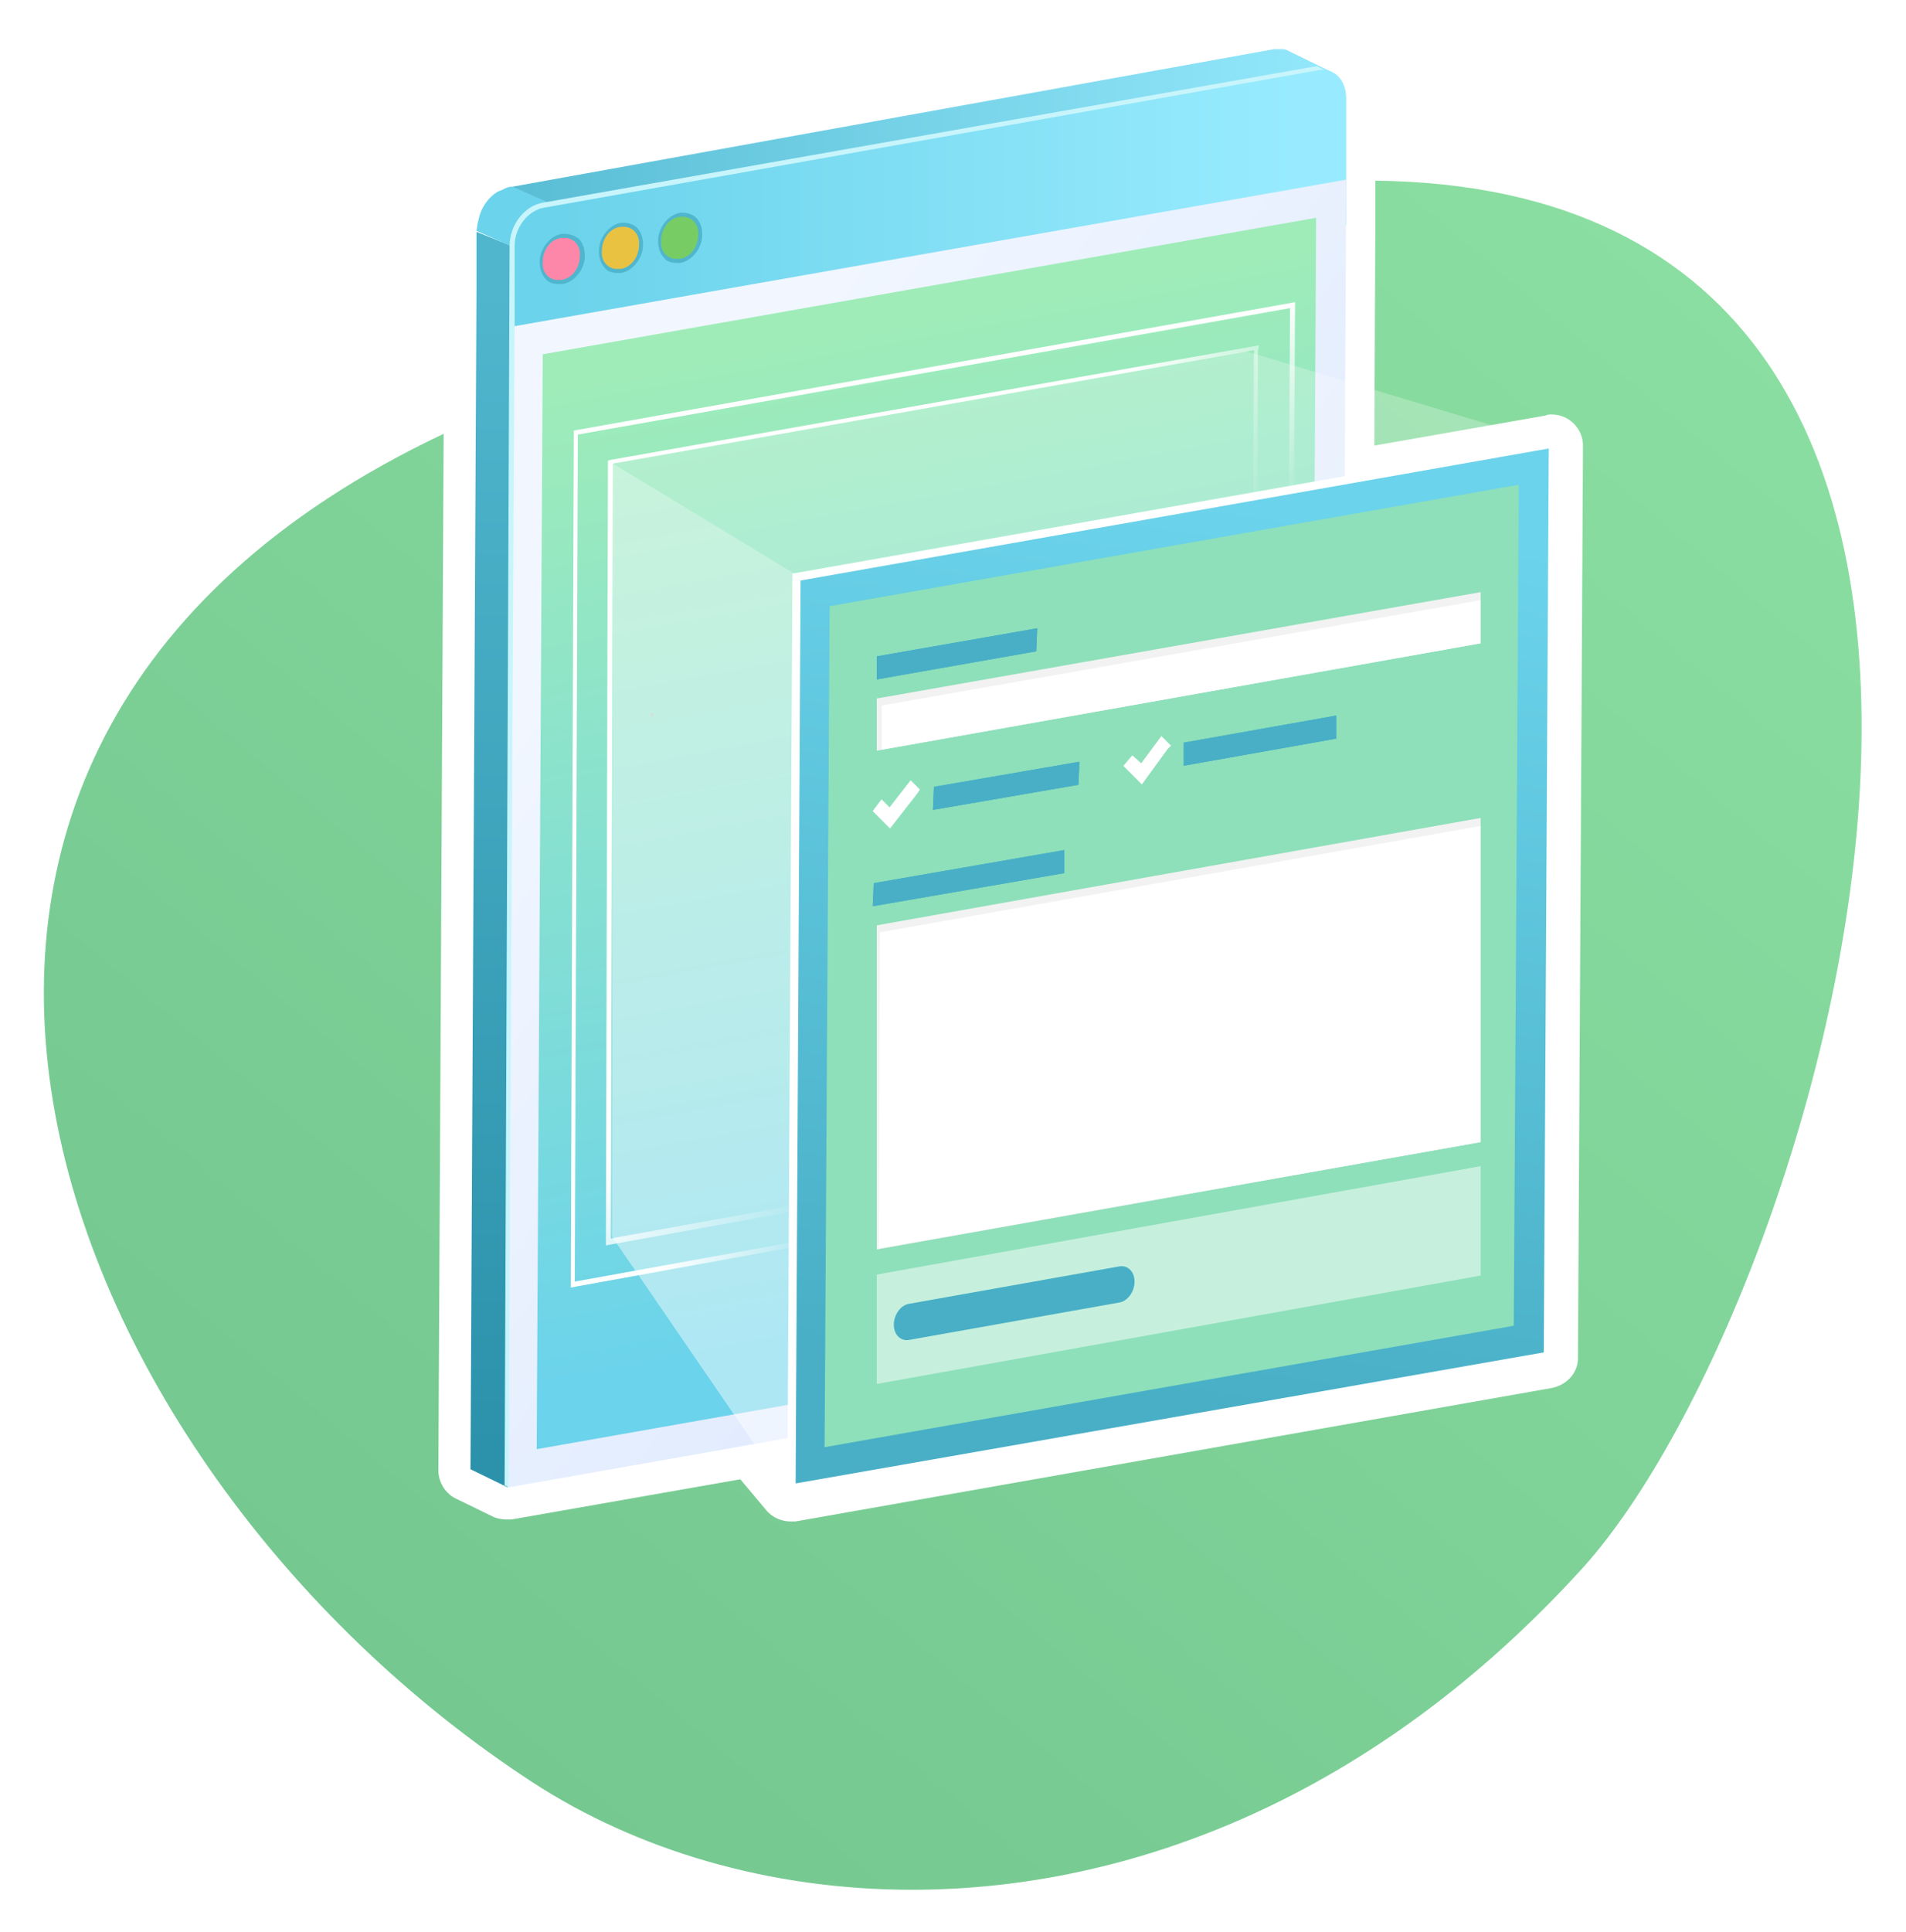 <svg xmlns="http://www.w3.org/2000/svg" xmlns:xlink="http://www.w3.org/1999/xlink" viewBox="0 0 190 192.5"><style><![CDATA[.e{enable-background:new}.f{fill:#48afc6}.g{fill:#fff}.h{overflow:visible}.i{fill:#4fb6ce}.j{stroke-miterlimit:10}]]></style><linearGradient id="A" gradientUnits="userSpaceOnUse" x1="162.277" y1="20.558" x2="38.271" y2="168.342"><stop offset="0" stop-color="#8bdea1"/><stop offset="1" stop-color="#74c890"/></linearGradient><path d="M90.9 189.9c-14.1 0-27.8-3.9-38.7-11C20.9 158.5.7 123.7 2.9 94.2 4.2 78.1 12.5 55.8 45.1 41c33.8-15.3 56.6-24.6 89.8-24.6h2.2c22 .3 37.1 9.2 44.7 26.7 15.4 35.3-5.6 95.1-22.9 114.1-19 21.1-43.2 32.7-68 32.7z" fill="url(#A)"/><g class="g"><path d="M134.9 18h2.2c76.7.9 45.4 110.8 20.7 138.2-20.7 22.8-45 32.1-66.9 32.1-14.3 0-27.5-4-37.8-10.7-49.1-32-76-104-7.3-135.1C78.6 27.6 101.6 18 134.9 18m0-3.1c-33.5 0-56.5 9.3-90.5 24.7-33.3 15.1-41.8 38-43 54.5-1.2 15.3 3.3 31.8 12.8 47.7 9 15 22.2 28.6 37.2 38.4 11.1 7.2 25.2 11.2 39.6 11.2 25.3 0 49.8-11.8 69.2-33.1 9.4-10.3 18.8-30.7 24.1-51.8 8.6-34.1 3.1-54.8-1-64-3.7-8.5-9.3-15.2-16.5-19.8-7.9-5-17.8-7.7-29.6-7.8h-2.3z"/><path d="M78.9 149.9c-.5 0-.9-.2-1.2-.6l-3.2-3.8-23.6 4.2h-.3c-.2 0-.5-.1-.7-.2l-3.7-1.8c-.5-.3-.9-.8-.9-1.4L46 22.9l.1-.7v-.3l.2-.8c.5-1.4 1.3-2.5 2.5-3.3.3-.2.6-.4.9-.5.3-.2.7-.3 1.1-.3h.2l75.8-13.6c.3 0 .6-.1.9-.1h.1c.4 0 .7.1 1.1.2.1 0 .1 0 .2.1l.6.3 3.9 1.9c.1 0 .2.1.3.2 1.3.7 2 2.2 2 3.8v12.9l-.4 23.3 19-3.4h.3c.4 0 .7.1 1 .4.4.3.6.7.6 1.2l-.5 90.9c0 .8-.5 1.4-1.3 1.5l-75.4 13.3h-.3z"/><path d="M127.6 4.9h.1c.2 0 .4 0 .6.1l.6.3 3.9 1.9c.9.4 1.4 1.4 1.4 2.6v12.6l-.2 25.5 20.8-3.7-.5 90.9-75.4 13.3-3.7-4.5-24.5 4.3-3.7-1.8.6-123.3.5.2-.6-.3.1-.7.2-.8c.3-1 1-1.8 1.8-2.4.2-.1.4-.2.7-.3.2-.1.5-.2.7-.2h.1L127 5c.2-.1.4-.1.6-.1m0-3.1c-.3 0-.6 0-1 .1h-.2L50.7 15.5h-.3c-.5.1-1 .2-1.5.5a4.67 4.67 0 0 0-1 .5l-.1.1c-1.4 1-2.5 2.4-3 4 0 .1 0 .1-.1.2l-.2.8c0 .2-.1.3-.1.5l-.1.7v6l-.6 117.7c0 1.2.7 2.3 1.7 2.8l3.7 1.8c.4.2.9.3 1.4.3h.5l22.8-4 2.6 3.1c.6.7 1.5 1.1 2.4 1.1h.5l75.4-13.3c1.5-.3 2.6-1.5 2.6-3l.5-90.9a3.12 3.12 0 0 0-3.1-3.1h-.1c-.2 0-.3 0-.5.1l-17.1 3 .1-21.7V10.1c0-2.2-1-4.1-2.7-5.1-.1-.1-.3-.2-.4-.3l-3.9-1.9-.6-.3c-.1 0-.2-.1-.3-.1a4.53 4.53 0 0 0-1.6-.3v-.3z"/></g><linearGradient id="B" gradientUnits="userSpaceOnUse" x1="139.327" y1="60.796" x2="36.719" y2="60.796"><stop offset="0" stop-color="#98ebfe"/><stop offset="1" stop-color="#4fb6ce"/></linearGradient><path d="M130.3 13.8V8l2.5-.8-3.9-1.9-.6-.3c-.2-.1-.4-.1-.6-.1h-.7L51.1 18.6l78.7 98.1.5-102.9z" fill="url(#B)"/><linearGradient id="C" gradientUnits="userSpaceOnUse" x1="88.306" y1="28.507" x2="88.306" y2="144.635"><stop offset="0" stop-color="#4fb6ce"/><stop offset="1" stop-color="#2c91aa"/></linearGradient><path d="M47.5 23.2v5.5l-.6 117.7 3.7 1.8.3-5.9 78.8-14.1V56.4L47.5 23.1z" fill="url(#C)"/><path d="M51.1 18.6H51c-.2 0-.5.1-.7.2s-.4.2-.7.3a4.3 4.3 0 0 0-1.8 2.4l-.2.8-.1.7 74.9 33.4v-6.2L51.1 18.6z" fill="#6bd3eb"/><path d="M131.7 10l1.2-2.6-1.6-.8h-.1L54.1 20.2c-1.8.3-3.3 2.2-3.3 4.3L50.3 148l.4.2 81-124.8V10z" fill="#c8f5fc"/><linearGradient id="D" gradientUnits="userSpaceOnUse" x1="129.035" y1="22.034" x2="56.203" y2="22.034"><stop offset="0" stop-color="#98ebfe"/><stop offset="1" stop-color="#6bd3eb"/></linearGradient><path d="M131.4 7c1.6-.3 2.8 1 2.8 2.8v12.6L51.3 37.1V24.5c0-1.8 1.3-3.5 2.9-3.8L131.4 7z" fill="url(#D)"/><linearGradient id="E" gradientUnits="userSpaceOnUse" x1="56.661" y1="57.52" x2="119.946" y2="102.68"><stop offset="0" stop-color="#f2f7ff"/><stop offset="1" stop-color="#dfeafe"/></linearGradient><path d="M51.3 32.5l-.6 115.7 82.9-14.6.6-115.7-82.9 14.6z" fill="url(#E)"/><linearGradient id="F" gradientUnits="userSpaceOnUse" x1="83.197" y1="33.252" x2="101.015" y2="129.715"><stop offset="0" stop-color="#9fecb9"/><stop offset="1" stop-color="#6bd3eb"/></linearGradient><path d="M54.1 35.3l-.6 109.1 77.1-13.6.6-109.1-77.1 13.6z" fill="url(#F)"/><path d="M64.9 71.5V71l.3.2z" fill="#bfbfbf"/><g class="e"><defs><path id="G" d="M64.9 71.5V71l.3.2z" class="e"/><path id="H" d="M67.6 26.1c-.4 0-.9-.2-1.2-.5-.4-.4-.6-.9-.6-1.5 0-1.3.9-2.4 2-2.6h.3c.4 0 .9.2 1.2.5.4.4.6.9.6 1.5 0 1.3-.9 2.4-2 2.6h-.3z"/></defs><clipPath id="I"><use xlink:href="#G"/></clipPath><g clip-path="url(#I)"><defs><path id="J" d="M64.9 71.5V71l.3.2-.3.3"/></defs><clipPath id="K"><use xlink:href="#J"/></clipPath><g clip-path="url(#K)" class="h"><image width="1" height="3" xlink:href="../1353c428a1131057.html" transform="matrix(.235 0 0 .235 64.934 70.998)"/></g></g></g><path d="M91 65.6zm-26.1 4.6z" class="g"/><use xlink:href="#H" fill="#78cc64"/><path d="M68.1 21.6c.9 0 1.6.8 1.5 1.8 0 1.2-.8 2.3-1.9 2.4h-.3c-.9 0-1.6-.8-1.5-1.8 0-1.2.8-2.3 1.9-2.4h.3m0-.4h-.3c-1.2.2-2.2 1.5-2.2 2.8 0 .7.2 1.3.6 1.7.3.4.8.5 1.3.5h.3C69 26 70 24.7 70 23.4c0-.7-.2-1.3-.6-1.7-.3-.3-.8-.5-1.3-.5z" class="i"/><path d="M55.7 28.2c-.4 0-.9-.2-1.2-.5-.4-.4-.6-.9-.6-1.5 0-1.3.9-2.4 2-2.6h.3c.4 0 .9.2 1.2.5.4.4.6.9.6 1.5 0 1.3-.9 2.4-2 2.6-.1-.1-.2 0-.3 0z" fill="#fd87a9"/><path d="M56.3 23.7c.9 0 1.6.8 1.5 1.8 0 1.2-.8 2.3-1.9 2.4h-.3c-.9 0-1.6-.8-1.5-1.8 0-1.2.8-2.3 1.9-2.4h.3m0-.4H56c-1.2.2-2.2 1.5-2.2 2.8 0 .7.2 1.3.6 1.7.3.4.8.5 1.3.5h.4c1.2-.2 2.2-1.5 2.2-2.8 0-.7-.2-1.3-.6-1.7-.4-.3-.9-.5-1.4-.5z" class="i"/><use xlink:href="#H" x="-6" y="1" fill="#eac242"/><path d="M62.2 22.6c.9 0 1.6.8 1.5 1.8 0 1.2-.8 2.3-1.9 2.4h-.3c-.9 0-1.6-.8-1.5-1.8 0-1.2.8-2.3 1.9-2.4h.3m0-.4h-.3c-1.2.2-2.2 1.5-2.2 2.8 0 .7.2 1.3.6 1.7.3.4.8.5 1.3.5h.3c1.2-.2 2.2-1.5 2.2-2.8 0-.7-.2-1.3-.6-1.7-.3-.3-.8-.5-1.3-.5z" class="i"/><linearGradient id="L" gradientUnits="userSpaceOnUse" x1="51.159" y1="52.033" x2="134.508" y2="106.16"><stop offset=".532" stop-color="#fff"/><stop offset=".642" stop-color="#fff" stop-opacity="0"/></linearGradient><path d="M128.6 30.7l-.5 84.2-70.8 12.8.3-84.4 71-12.6m.5-.6l-.5.1-71.4 12.7v.4l-.3 85 .5-.1 71.2-12.9v-.4l.5-84.8z" fill="url(#L)"/><linearGradient id="M" gradientUnits="userSpaceOnUse" x1="55.01" y1="54.531" x2="130.667" y2="103.663"><stop offset=".429" stop-color="#fff"/><stop offset=".631" stop-color="#fff" stop-opacity="0"/></linearGradient><path d="M125 34.9l-.4 77-63.7 11.5.2-77.2L125 34.9m.5-.5l-.5.1-64 11.3-.4.1v.4l-.2 77.8.5-.1 64.1-11.6v-.4l.4-77 .1-.6z" fill="url(#M)"/><g opacity=".6" class="g"><path d="M124.2 35L61.1 46.2l-.1 77L78.7 149l45-37.3.4-53.5 8.2-1.4 22.5-12.6z" opacity=".4"/><path d="M61.1 46.2l38.6 23.4-21 79.4L61 123.2z" opacity=".6"/></g><linearGradient id="N" gradientUnits="userSpaceOnUse" x1="123.879" y1="50.192" x2="110.415" y2="138.253"><stop offset="0" stop-color="#6bd3eb"/><stop offset="1" stop-color="#48afc6"/></linearGradient><path d="M79.4 57.5l-.5 90.8 75.4-13.2.5-90.9z" fill="url(#N)" stroke="#fff" stroke-width=".819" class="j"/><path d="M82.7 60.4l-.5 83.8 68.7-12.1.5-83.8-68.7 12.1z" fill="#8de0ba"/><path d="M87.4 127l60.2-10.8v10.9l-60.2 10.8z" opacity=".5" class="g"/><g class="e"><defs><path id="O" d="M118 76.3V74l15.2-2.7v2.3z" class="e"/></defs><use xlink:href="#O" class="f"/><clipPath id="P"><use xlink:href="#O"/></clipPath><g clip-path="url(#P)"><defs><path id="Q" d="M133.2 73.6L118 76.3V74l15.2-2.7v2.3"/></defs><use xlink:href="#Q" class="f"/></g></g><path d="M147.6 81.5v32.3l-60.2 10.7V92.2z" fill="#f2f2f2"/><path d="M147.6 82.3v31.5l-60 10.6.1-31.5z" class="g"/><path d="M93 80.7l.1-2.3 14.5-2.5-.1 2.3z" class="f"/><g class="e"><defs><path id="R" d="M107.5 78.2L93 80.7l.1-2.3 14.5-2.5-.1 2.3"/></defs><use xlink:href="#R" class="f"/><defs><path id="S" d="M87 90.3l.1-2.3 19-3.3V87z" class="e"/></defs><use xlink:href="#S" class="f"/><clipPath id="T"><use xlink:href="#S"/></clipPath><g clip-path="url(#T)"><defs><path id="U" d="M106.1 87L87 90.3l.1-2.3 19-3.3V87"/></defs><use xlink:href="#U" class="f"/></g></g><path d="M91.2 79l.2-.3-.6-.6-2.1 2.7-.8-.8-.6.8 1.4 1.4 2.5-3.2m25-4.9l-.4-.4-2 2.7-.9-.8-.6.7 1.5 1.5 2.4-3.3.2-.2z" stroke="#fff" stroke-width=".469" class="g j"/><g class="e"><defs><path id="V" d="M87.4 67.7v-2.3l16-2.8-.1 2.3z" class="e"/></defs><use xlink:href="#V" class="f"/><clipPath id="W"><use xlink:href="#V"/></clipPath><g clip-path="url(#W)"><defs><path id="X" d="M103.3 64.9l-15.9 2.8v-2.3l16-2.8-.1 2.3"/></defs><use xlink:href="#X" class="f"/></g></g><path d="M147.6 64.1L87.4 74.8v-5.2L147.6 59" fill="#f2f2f2"/><path d="M147.6 59.8v4.3L87.9 74.7v-4.4z" class="g"/><path d="M111.5 126.2c.9-.2 1.6.5 1.6 1.5s-.7 2-1.6 2.1l-20.8 3.7c-.9.2-1.6-.5-1.6-1.5s.7-2 1.6-2.1l20.8-3.7z" class="f"/><image width="1" height="3" xlink:href="../1353c428a1131055.html" transform="matrix(.235 0 0 .235 65.856 45.193)" class="h"/><image width="1" height="3" xlink:href="../1353c428a113105b.html" transform="matrix(.235 0 0 .235 106.495 52.107)" class="h"/><image width="1" height="3" xlink:href="../1353c428a113105d.html" transform="matrix(.255 0 0 .255 169.137 39.39)" class="h"/></svg>